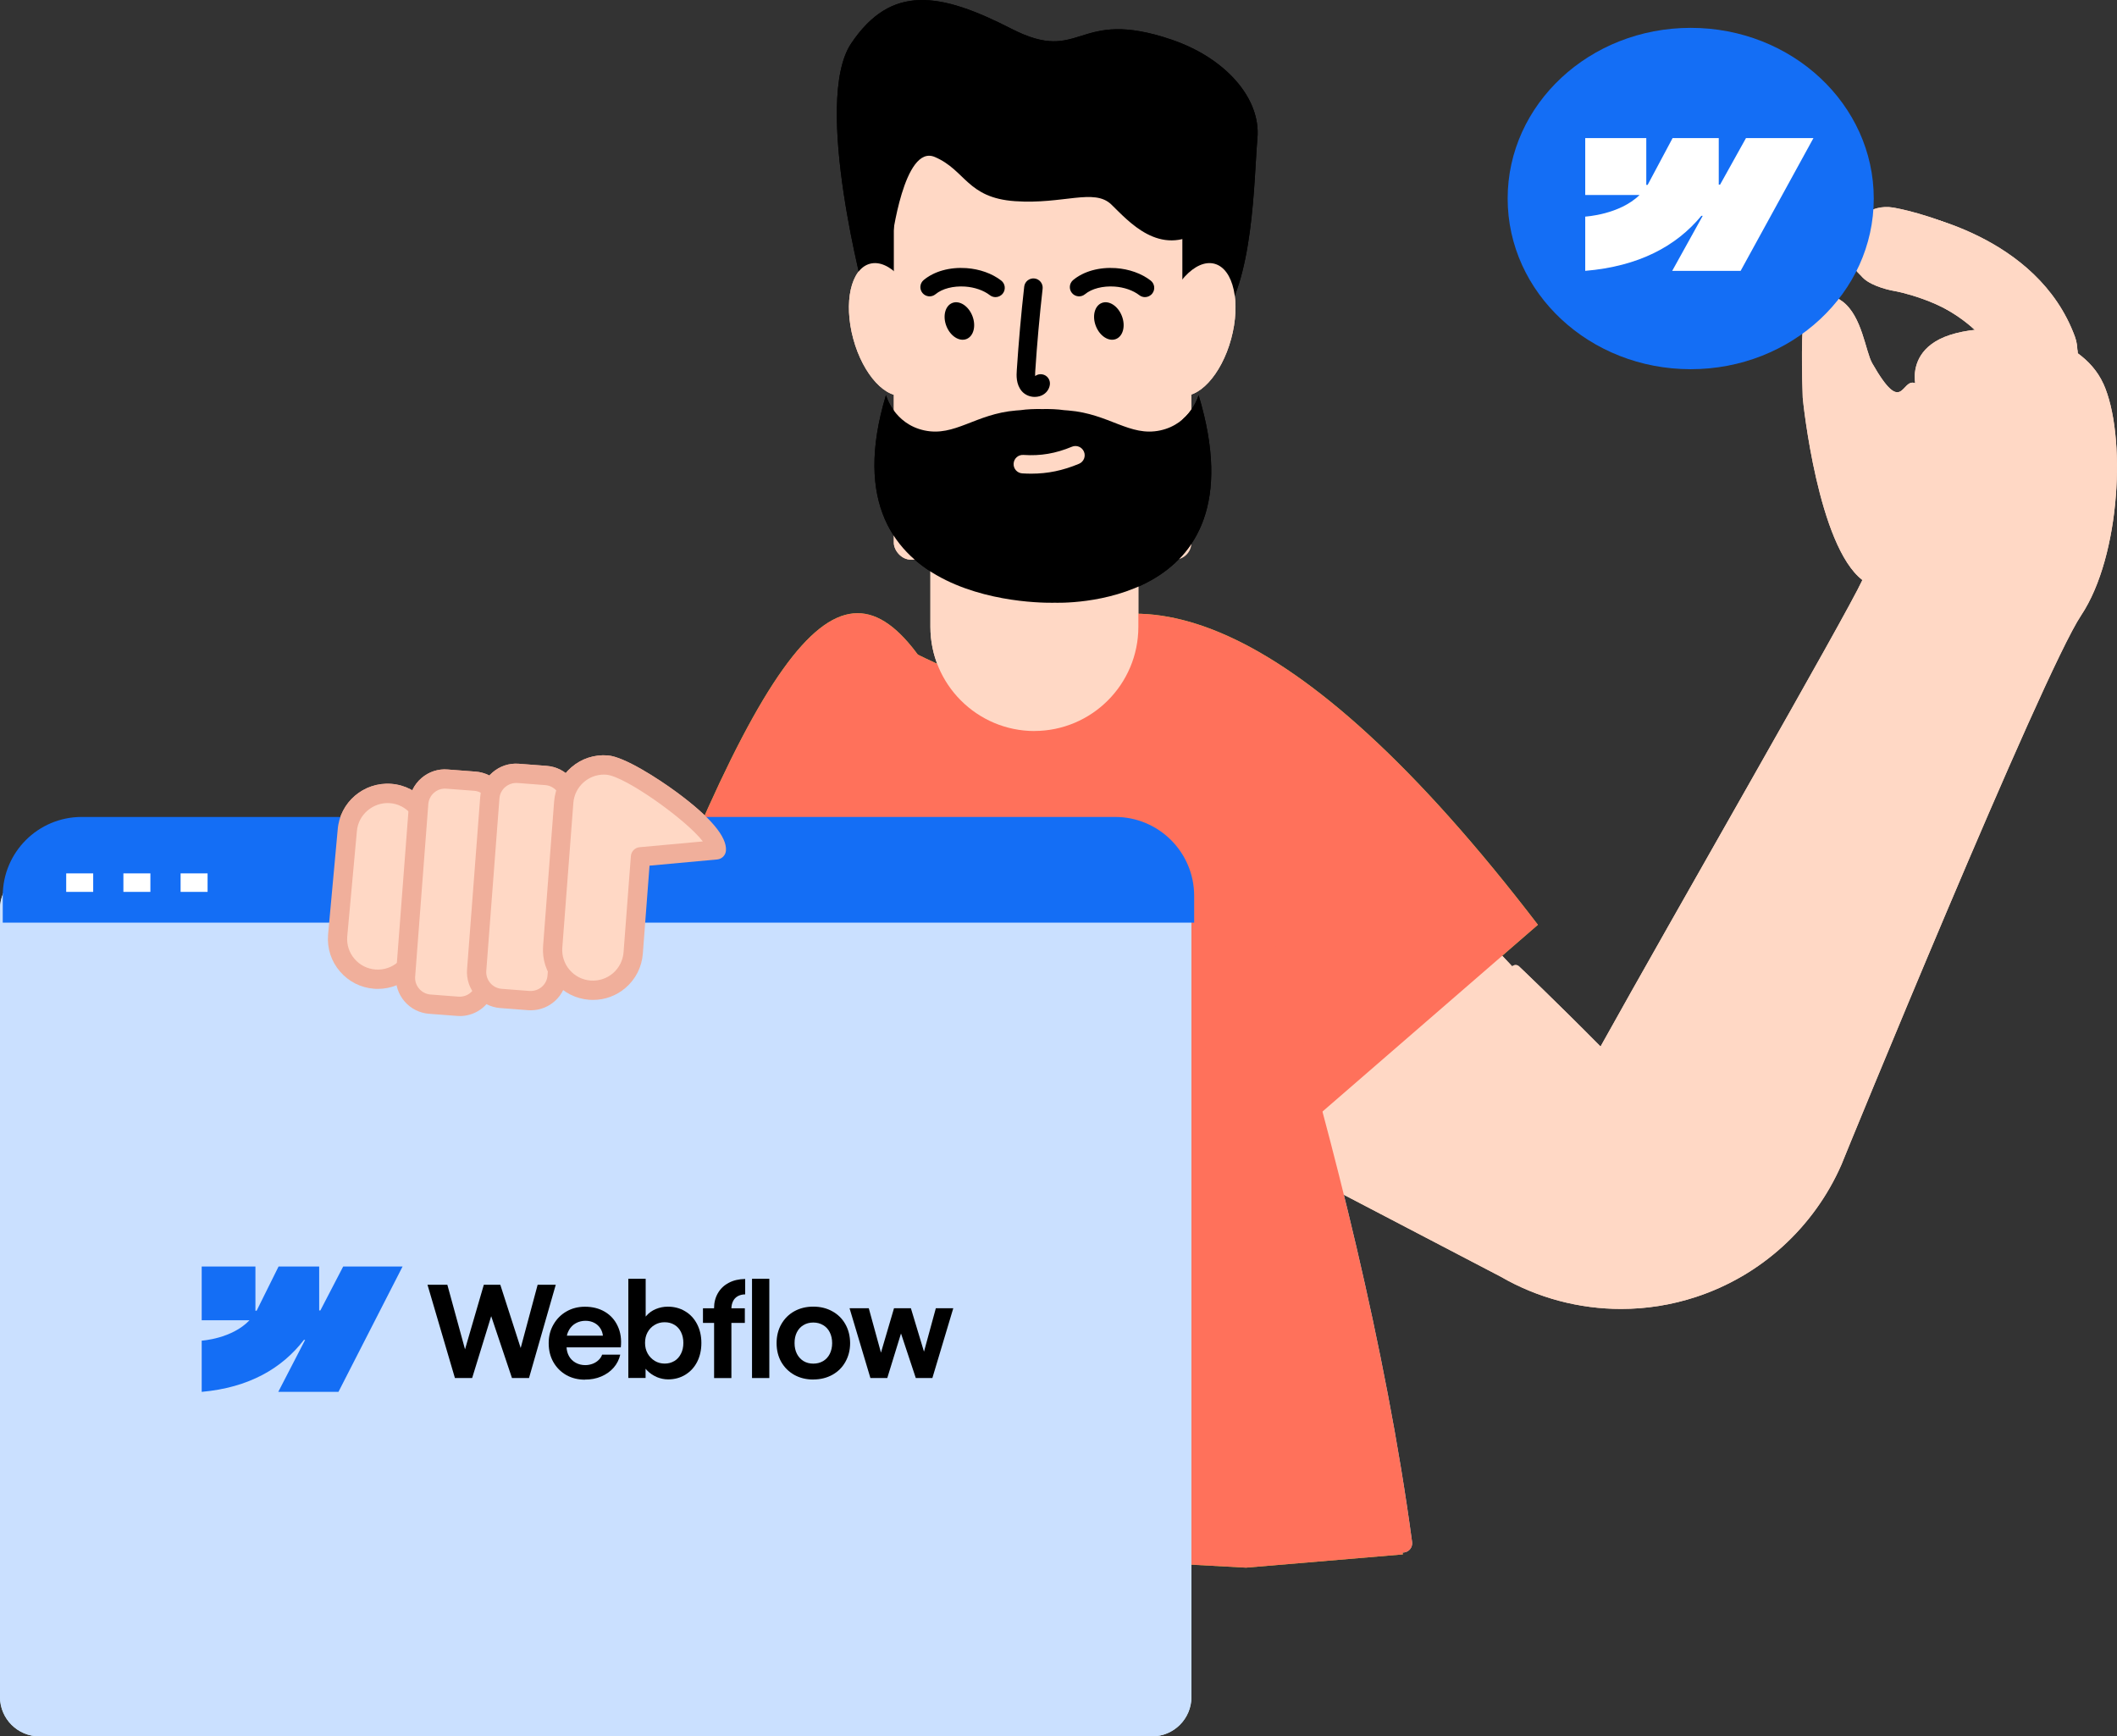 <?xml version="1.0" encoding="UTF-8"?>
<svg id="Layer_2" data-name="Layer 2" xmlns="http://www.w3.org/2000/svg" viewBox="0 0 439.35 360.35">
  <rect x="0" y="0" width="439.35" height="360.35" fill="#333333" stroke="none"/>
  <defs>
    <style>
      .cls-1 {
        fill: #cae0ff;
      }

      .cls-2 {
        fill: #aad2dc;
      }

      .cls-3, .cls-4, .cls-5 {
        fill-rule: evenodd;
      }

      .cls-3, .cls-6 {
        fill: #fff;
      }

      .cls-7 {
        fill: #ff715b;
      }

      .cls-8, .cls-5 {
        fill: #146ef5;
      }

      .cls-9 {
        fill: #ffd8c5;
      }

      .cls-10 {
        fill: #f0af9b;
      }

      .cls-11 {
        fill: #a5cd39;
      }

      .cls-12 {
        fill: #85bac6;
      }

      .cls-13 {
        fill: #d7f5fa;
      }
    </style>
  </defs>
  <g id="Layer_1-2" data-name="Layer 1">
    <g>
      <path class="cls-9" d="M436.51,79.62c-1.19-2.61-3.1-4.73-5.43-6.4,0-.04.03-.07.03-.12.05-1.11-.12-2.2-.5-3.25-7.78-21.17-33.54-25.58-34.63-25.75-2.19-.36-6.07.26-7.87,1.55-1.79,1.29-2.98,3.2-3.33,5.38-.36,2.18.16,4.37,1.45,6.16,1.29,1.79,4.91,2.87,7.08,3.23.11.02,10.09,1.83,16.82,8-1.96.2-3.81.56-5.44,1.09-6.34,2.06-7.31,6.33-7.32,8.69,0,.45.03.89.09,1.32-2.94-1.14-2.47,7.16-8.91-4.13-1.41-2.47-2.08-9.75-6.16-12.82-1.95-1.47-4.15-1.89-6.36-1.24-.78.23-2.62.77-1.9,21.22.1,1.19,3.2,30.77,12.38,37.82-3.44,7.49-39.66,70.38-54.31,96.75-.01.02-.01.04-.02.07-9.43-9.53-16.83-16.55-16.93-16.64-.4-.38-1.01-.37-1.41,0l-2.97-3.15s-37.59,33.47-39.89,33.47l5.5,14.65c-.26.51-.07,1.13.44,1.4l34.5,18.01c7.67,4.44,16.32,6.71,25.01,6.71,5.22,0,10.47-.82,15.52-2.48,13.48-4.41,24.48-14.4,30.2-27.44.39-1.03,41.65-101.87,49.75-114.01,8.26-12.39,9.42-37.52,4.61-48.11Z"/>
      <path class="cls-11" d="M186.16,187.33l-20.17,132.96,92.61,5.04,32.55-2.75-27.51-139.83s-8.81-29.22-17.42-29.8c-27.28-1.83-59.6-19.03-59.6-19.03,0,0,.46,28.2-.46,53.41Z"/>
      <path class="cls-9" d="M411.46,70.12c-7.68-8.58-21.06-11.01-21.22-11.04-4.42-.72-7.42-4.89-6.7-9.31.72-4.42,4.89-7.42,9.31-6.7,1.2.2,29.43,5.05,37.9,28.11.39,1.05.54,2.13.49,3.18l-19.78-4.25Z"/>
      <path class="cls-11" d="M319.17,191.92l-49.64,43.03-55.65-50.9s-22.08-29.71-.83-48.06c21.24-18.35,54.98-10.86,106.12,55.93Z"/>
      <path class="cls-2" d="M291.15,322.21c-.95,0-1.77-.7-1.9-1.67-10.85-80.69-44.26-171.98-44.6-172.9-.37-1,.14-2.1,1.14-2.47.99-.37,2.1.14,2.47,1.14.34.92,33.9,92.6,44.8,173.71.14,1.05-.6,2.02-1.65,2.16-.09.01-.17.02-.26.02Z"/>
      <path class="cls-11" d="M121.32,233.53l64.69,11.44,14.37-72.54s2.75-19.94-10.32-37.14c-16.99-22.35-33.7-.69-68.74,98.23Z"/>
      <path class="cls-2" d="M166.68,321.75c-.1,0-.2,0-.3-.02-1.05-.17-1.76-1.15-1.6-2.2l22.01-139.15c.16-1.05,1.15-1.77,2.2-1.6,1.05.16,1.76,1.15,1.6,2.2l-22.01,139.15c-.15.95-.97,1.62-1.89,1.62Z"/>
      <g>
        <path d="M179.61,62.01s-11.09-40.89-2.96-53c8.32-12.38,18.49-10.6,33.28-3.03,14.79,7.57,13.19-4.59,33.28,2.27,11.09,3.79,18.49,12.12,17.75,20.44-.74,8.33-.74,30.29-8.14,38.62-7.4,8.33-61.38,15.9-73.21-5.3Z"/>
        <path class="cls-9" d="M214.62,151.71h.1c-11.95,0-21.63-9.69-21.63-21.63V51.44c0-11.95,9.69-21.63,21.63-21.63h-.1c11.95,0,21.63,9.69,21.63,21.63v78.63c0,11.95-9.69,21.63-21.63,21.63Z"/>
        <path class="cls-9" d="M191.38,66.43c2.04,7.53.5,14.5-3.45,15.57-3.95,1.07-8.81-4.16-10.85-11.69-2.04-7.53-.5-14.5,3.45-15.57s8.81,4.16,10.85,11.69Z"/>
        <path class="cls-9" d="M241.21,66.43c-2.04,7.53-.5,14.5,3.45,15.57,3.95,1.07,8.81-4.16,10.85-11.69,2.04-7.53.5-14.5-3.45-15.57-3.95-1.07-8.81,4.16-10.85,11.69Z"/>
        <rect class="cls-9" x="185.5" y="17.73" width="61.76" height="98.41" rx="3.5" ry="3.5"/>
        <path d="M196.41,67.67c.81,2.07,2.67,3.27,4.16,2.69,1.49-.58,2.04-2.73,1.23-4.8-.81-2.07-2.67-3.27-4.16-2.69-1.49.58-2.04,2.73-1.23,4.8Z"/>
        <path d="M206.6,61.66c-.41,0-.82-.13-1.17-.4-1.29-1-3.16-1.65-5.14-1.79-2.45-.16-4.73.42-6.14,1.59-.82.68-2.03.56-2.7-.25-.68-.82-.56-2.03.25-2.7,2.18-1.81,5.4-2.71,8.86-2.47,2.76.2,5.32,1.11,7.22,2.58.84.65.99,1.86.34,2.69-.38.49-.95.75-1.52.75Z"/>
        <path d="M227.43,67.67c.81,2.07,2.67,3.27,4.16,2.69,1.49-.58,2.04-2.73,1.23-4.8-.81-2.07-2.67-3.27-4.16-2.69-1.49.58-2.04,2.73-1.23,4.8Z"/>
        <path d="M237.62,61.66c-.41,0-.82-.13-1.17-.4-1.29-1-3.16-1.65-5.14-1.79-2.43-.16-4.73.42-6.14,1.59-.82.68-2.03.56-2.7-.25-.68-.82-.56-2.03.25-2.7,2.18-1.81,5.42-2.71,8.86-2.47,2.76.2,5.32,1.11,7.22,2.58.84.65.99,1.86.34,2.69-.38.49-.95.75-1.52.75Z"/>
        <path d="M214.74,82.37c-1.03,0-2.03-.43-2.69-1.2-1.23-1.45-1.1-3.35-1.03-4.37.38-5.75.89-11.58,1.54-17.32.12-1.05,1.06-1.8,2.13-1.69,1.05.12,1.81,1.07,1.69,2.13-.64,5.68-1.16,11.45-1.53,17.14-.01.19-.04.61-.02.98.39-.29.89-.45,1.43-.36,1.05.15,1.77,1.13,1.62,2.18-.17,1.13-.99,2.04-2.14,2.37-.33.09-.66.14-1,.14ZM214.08,79.29h0s0,0,0,0ZM214.98,78.68h.02-.02Z"/>
        <path d="M185.09,49.89s2.5-20.06,8.92-17.31c6.42,2.75,6.66,8.48,16.65,9.17,9.99.69,16.42-2.75,19.98.69,3.57,3.44,9.99,11,18.56,5.5,8.56-5.5,9.4-18.68-4.16-25.56-13.56-6.88-33.9-7.91-45.32-8.6-11.42-.69-23.2,19.6-14.63,36.1Z"/>
        <path d="M248.75,82s-1.6,5.94-7.95,7.32c-6.35,1.37-10.58-3.44-19.04-4.13-.31-.03-.61-.05-.92-.07-1.38-.2-2.9-.26-4.53-.23-1.63-.03-3.15.03-4.53.23-.31.02-.61.05-.92.07-8.46.69-12.69,5.5-19.04,4.13-6.35-1.38-7.95-7.32-7.95-7.32-13.59,44.95,35.07,43.08,35.07,43.08,0,0,43.4,1.87,29.81-43.08Z"/>
        <path class="cls-9" d="M214.01,98.3c-.61,0-1.23-.02-1.86-.06-1.06-.07-1.86-.98-1.79-2.04.07-1.06.96-1.86,2.04-1.79,3.57.24,6.68-.3,10.05-1.7.98-.41,2.1.05,2.51,1.03.41.98-.05,2.1-1.03,2.51-3.35,1.4-6.48,2.05-9.92,2.05Z"/>
      </g>
      <path class="cls-13" d="M8.17,180.45h230.92c4.51,0,8.17,3.66,8.17,8.17v163.55c0,4.51-3.66,8.17-8.17,8.17H8.17c-4.51,0-8.17-3.66-8.17-8.17v-163.55c0-4.51,3.66-8.17,8.17-8.17Z"/>
      <path class="cls-12" d="M247.26,202.38v-5.56c0-9.04-7.33-16.38-16.38-16.38H16.38C7.33,180.45,0,187.78,0,196.83v5.56h247.26Z"/>
      <rect class="cls-6" x="37.19" y="189" width="5.6" height="3.84"/>
      <g>
        <g>
          <path class="cls-9" d="M70.07,194.21l2-21.82c.35-4.61,4.37-8.07,8.99-7.71h0c4.61.35,8.07,4.37,7.71,8.99l-2,21.82c-.35,4.61-4.37,8.07-8.99,7.71h0c-4.61-.35-8.07-4.37-7.72-8.99Z"/>
          <path class="cls-10" d="M78.42,205.22c-.26,0-.53,0-.79-.03-2.76-.21-5.28-1.48-7.08-3.59-1.81-2.1-2.68-4.78-2.47-7.55,0,0,0-.02,0-.03l2-21.82c.43-5.68,5.4-9.96,11.13-9.53,5.7.43,9.99,5.43,9.56,11.14l-2,21.85c-.41,5.41-4.97,9.56-10.34,9.56ZM72.06,194.38c-.13,1.69.41,3.33,1.52,4.62,1.11,1.29,2.65,2.07,4.35,2.2,3.52.26,6.57-2.37,6.84-5.87l2-21.85c.26-3.48-2.37-6.55-5.87-6.81-3.47-.23-6.57,2.37-6.84,5.87l-2,21.84Z"/>
        </g>
        <g>
          <path class="cls-9" d="M83.86,206.51l3.34-43.79c.06-.81.76-1.41,1.57-1.35l13.79,1.05c.81.06,1.41.76,1.35,1.57l-3.34,43.8c-.06.81-.76,1.41-1.57,1.35l-13.79-1.05c-.81-.06-1.41-.76-1.35-1.57Z"/>
          <path class="cls-10" d="M95.42,210.85c-.19,0-.38,0-.58-.02l-5.78-.44c-1.99-.15-3.81-1.07-5.11-2.58-1.3-1.52-1.93-3.45-1.78-5.44h0l2.73-35.79c.15-1.99,1.07-3.81,2.58-5.11,1.51-1.3,3.46-1.95,5.44-1.78l5.78.44c1.99.15,3.81,1.07,5.11,2.59,1.3,1.51,1.94,3.45,1.78,5.44l-2.73,35.79c-.15,1.99-1.07,3.8-2.58,5.11-1.37,1.17-3.08,1.8-4.86,1.8ZM86.16,202.66c-.07.93.22,1.82.83,2.53.6.7,1.45,1.13,2.37,1.2l5.78.44c.93.06,1.82-.22,2.53-.83.7-.6,1.13-1.45,1.2-2.37l2.73-35.79c.15-1.91-1.29-3.58-3.2-3.73l-5.78-.44c-.93-.07-1.82.22-2.53.83-.7.6-1.13,1.45-1.2,2.37l-2.73,35.79Z"/>
        </g>
        <g>
          <path class="cls-9" d="M86.16,175.69h44.95c.52,0,.95.43.95.95v14.85c0,.52-.43.95-.95.95h-44.95c-.52,0-.95-.43-.95-.95v-14.85c0-.52.43-.95.95-.95Z" transform="translate(300.42 89.72) rotate(94.36)"/>
          <path class="cls-10" d="M110.17,209.66c-.19,0-.38,0-.57-.02l-5.78-.44c-4.11-.31-7.2-3.91-6.89-8.02h0l2.73-35.79c.31-4.11,3.91-7.22,8.02-6.89l5.78.44c4.11.31,7.2,3.91,6.89,8.02l-2.73,35.79c-.3,3.92-3.58,6.91-7.45,6.91ZM100.92,201.48c-.14,1.91,1.29,3.58,3.2,3.73l5.78.44c1.93.11,3.58-1.29,3.73-3.2l2.73-35.79c.14-1.91-1.29-3.58-3.2-3.73l-5.78-.44c-1.91-.11-3.58,1.29-3.73,3.2l-2.73,35.79Z"/>
        </g>
        <g>
          <path class="cls-9" d="M114.71,196.5l2.29-30.01c.35-4.61,4.38-8.07,8.99-7.71h0c4.61.35,23.03,12.99,22.68,17.6l-15.73,1.44-1.52,19.95c-.35,4.61-4.38,8.07-8.99,7.71h0c-4.61-.35-8.07-4.37-7.72-8.99Z"/>
          <path class="cls-10" d="M123.07,207.51c-.27,0-.53-.01-.8-.03-2.76-.21-5.28-1.48-7.09-3.59-1.81-2.1-2.68-4.78-2.47-7.55l2.29-30.01c.21-2.76,1.48-5.28,3.58-7.09,2.1-1.81,4.78-2.69,7.55-2.47,3.45.26,10.57,4.89,14.24,7.59,7.05,5.19,10.51,9.28,10.29,12.16-.07.97-.84,1.75-1.81,1.84l-14.05,1.29-1.39,18.27c-.21,2.76-1.48,5.28-3.59,7.09-1.9,1.63-4.27,2.5-6.74,2.5ZM125.33,160.75c-1.52,0-2.97.54-4.14,1.54-1.29,1.11-2.07,2.65-2.2,4.35l-2.29,30.01h0c-.13,1.7.41,3.34,1.52,4.64,1.11,1.29,2.66,2.07,4.35,2.2,1.7.12,3.34-.41,4.64-1.52,1.29-1.11,2.07-2.66,2.2-4.35l1.52-19.96c.07-.97.84-1.75,1.81-1.84l13.12-1.2c-3.34-4.41-16.11-13.55-20.03-13.85-.17-.01-.33-.02-.5-.02ZM114.71,196.5h.02-.02Z"/>
        </g>
      </g>
      <path class="cls-9" d="M436.51,79.62c-1.19-2.61-3.1-4.73-5.43-6.4,0-.04.03-.07.03-.12.05-1.11-.12-2.2-.5-3.25-7.78-21.17-33.54-25.58-34.63-25.75-2.19-.36-6.07.26-7.87,1.55-1.79,1.29-2.98,3.2-3.33,5.38-.36,2.18.16,4.37,1.45,6.16,1.29,1.79,4.91,2.87,7.08,3.23.11.02,10.09,1.83,16.82,8-1.96.2-3.81.56-5.44,1.09-6.34,2.06-7.31,6.33-7.32,8.69,0,.45.03.89.09,1.32-2.94-1.14-2.47,7.16-8.91-4.13-1.41-2.47-2.08-9.75-6.16-12.82-1.95-1.47-4.15-1.89-6.36-1.24-.78.23-2.62.77-1.9,21.22.1,1.19,3.2,30.77,12.38,37.82-3.44,7.49-39.66,70.38-54.31,96.75-.01.02-.01.04-.02.07-9.43-9.53-16.83-16.55-16.93-16.64-.4-.38-1.01-.37-1.41,0l-2.97-3.15s-37.59,33.47-39.89,33.47l5.5,14.65c-.26.51-.07,1.13.44,1.4l34.5,18.01c7.67,4.44,16.32,6.71,25.01,6.71,5.22,0,10.47-.82,15.52-2.48,13.48-4.41,24.48-14.4,30.2-27.44.39-1.03,41.65-101.87,49.75-114.01,8.26-12.39,9.42-37.52,4.61-48.11Z"/>
      <path class="cls-7" d="M186.16,187.33l-20.17,132.96,92.61,5.04,32.55-2.75-27.51-139.83s-8.81-29.22-17.42-29.8c-27.28-1.83-59.6-19.03-59.6-19.03,0,0,.46,28.2-.46,53.41Z"/>
      <path class="cls-9" d="M411.46,70.12c-7.68-8.58-21.06-11.01-21.22-11.04-4.42-.72-7.42-4.89-6.7-9.31.72-4.42,4.89-7.42,9.31-6.7,1.2.2,29.43,5.05,37.9,28.11.39,1.05.54,2.13.49,3.18l-19.78-4.25Z"/>
      <path class="cls-7" d="M319.17,191.92l-49.64,43.03-55.65-50.9s-22.08-29.71-.83-48.06c21.24-18.35,54.98-10.86,106.12,55.93Z"/>
      <path class="cls-7" d="M291.15,322.21c-.95,0-1.77-.7-1.9-1.67-10.85-80.69-44.26-171.98-44.6-172.9-.37-1,.14-2.1,1.14-2.47.99-.37,2.1.14,2.47,1.14.34.92,33.9,92.6,44.8,173.71.14,1.05-.6,2.02-1.65,2.16-.09.01-.17.02-.26.02Z"/>
      <path class="cls-7" d="M121.32,233.53l64.69,11.44,14.37-72.54s2.75-19.94-10.32-37.14c-16.99-22.35-33.7-.69-68.74,98.23Z"/>
      <path class="cls-2" d="M166.68,321.75c-.1,0-.2,0-.3-.02-1.05-.17-1.76-1.15-1.6-2.2l22.01-139.15c.16-1.05,1.15-1.77,2.2-1.6,1.05.16,1.76,1.15,1.6,2.2l-22.01,139.15c-.15.95-.97,1.62-1.89,1.62Z"/>
      <g>
        <path d="M179.61,62.01s-11.09-40.89-2.96-53c8.32-12.38,18.49-10.6,33.28-3.03,14.79,7.57,13.19-4.59,33.28,2.27,11.09,3.79,18.49,12.12,17.75,20.44-.74,8.33-.74,30.29-8.14,38.62-7.4,8.33-61.38,15.9-73.21-5.3Z"/>
        <path class="cls-9" d="M214.62,151.71h.1c-11.95,0-21.63-9.69-21.63-21.63V51.44c0-11.95,9.69-21.63,21.63-21.63h-.1c11.95,0,21.63,9.69,21.63,21.63v78.63c0,11.95-9.69,21.63-21.63,21.63Z"/>
        <path class="cls-9" d="M191.38,66.43c2.04,7.53.5,14.5-3.45,15.57-3.95,1.07-8.81-4.16-10.85-11.69-2.04-7.53-.5-14.5,3.45-15.57s8.81,4.16,10.85,11.69Z"/>
        <path class="cls-9" d="M241.21,66.43c-2.04,7.53-.5,14.5,3.45,15.57,3.95,1.07,8.81-4.16,10.85-11.69,2.04-7.53.5-14.5-3.45-15.57-3.95-1.07-8.81,4.16-10.85,11.69Z"/>
        <rect class="cls-9" x="185.5" y="24.98" width="59.88" height="91.16" rx="3.5" ry="3.5"/>
        <path d="M196.41,67.67c.81,2.07,2.67,3.27,4.16,2.69,1.49-.58,2.04-2.73,1.23-4.8-.81-2.07-2.67-3.27-4.16-2.69-1.49.58-2.04,2.73-1.23,4.8Z"/>
        <path d="M206.6,61.66c-.41,0-.82-.13-1.17-.4-1.29-1-3.16-1.65-5.14-1.79-2.45-.16-4.73.42-6.14,1.59-.82.68-2.03.56-2.7-.25-.68-.82-.56-2.03.25-2.7,2.18-1.81,5.4-2.71,8.86-2.47,2.76.2,5.32,1.11,7.22,2.58.84.65.99,1.86.34,2.69-.38.49-.95.75-1.52.75Z"/>
        <path d="M227.43,67.67c.81,2.07,2.67,3.27,4.16,2.69,1.49-.58,2.04-2.73,1.23-4.8-.81-2.07-2.67-3.27-4.16-2.69-1.49.58-2.04,2.73-1.23,4.8Z"/>
        <path d="M237.62,61.66c-.41,0-.82-.13-1.17-.4-1.29-1-3.16-1.65-5.14-1.79-2.43-.16-4.73.42-6.14,1.59-.82.68-2.03.56-2.7-.25-.68-.82-.56-2.03.25-2.7,2.18-1.81,5.42-2.71,8.86-2.47,2.76.2,5.32,1.11,7.22,2.58.84.65.99,1.86.34,2.69-.38.49-.95.75-1.52.75Z"/>
        <path d="M214.74,82.37c-1.03,0-2.03-.43-2.69-1.2-1.23-1.45-1.1-3.35-1.03-4.37.38-5.75.89-11.58,1.54-17.32.12-1.05,1.06-1.8,2.13-1.69,1.05.12,1.81,1.07,1.69,2.13-.64,5.68-1.16,11.45-1.53,17.14-.01.19-.04.61-.02.98.39-.29.89-.45,1.43-.36,1.05.15,1.77,1.13,1.62,2.18-.17,1.13-.99,2.04-2.14,2.37-.33.09-.66.14-1,.14ZM214.08,79.29h0s0,0,0,0ZM214.98,78.68h.02-.02Z"/>
        <path d="M185.09,49.89s2.5-20.06,8.92-17.31c6.42,2.75,6.66,8.48,16.65,9.17,9.99.69,16.42-2.75,19.98.69,3.57,3.44,9.99,11,18.56,5.5,8.56-5.5,9.4-18.68-4.16-25.56-13.56-6.88-33.9-7.91-45.32-8.6-11.42-.69-23.2,19.6-14.63,36.1Z"/>
        <path d="M248.75,82s-1.6,5.94-7.95,7.32c-6.35,1.37-10.58-3.44-19.04-4.13-.31-.03-.61-.05-.92-.07-1.38-.2-2.9-.26-4.53-.23-1.63-.03-3.15.03-4.53.23-.31.02-.61.05-.92.07-8.46.69-12.69,5.5-19.04,4.13-6.35-1.38-7.95-7.32-7.95-7.32-13.59,44.95,35.07,43.08,35.07,43.08,0,0,43.4,1.87,29.81-43.08Z"/>
        <path class="cls-9" d="M214.01,98.3c-.61,0-1.23-.02-1.86-.06-1.06-.07-1.86-.98-1.79-2.04.07-1.06.96-1.86,2.04-1.79,3.57.24,6.68-.3,10.05-1.7.98-.41,2.1.05,2.51,1.03.41.98-.05,2.1-1.03,2.51-3.35,1.4-6.48,2.05-9.92,2.05Z"/>
      </g>
      <path class="cls-1" d="M8.17,180.45h230.92c4.51,0,8.17,3.66,8.17,8.17v163.55c0,4.51-3.66,8.17-8.17,8.17H8.17c-4.51,0-8.17-3.66-8.17-8.17v-163.55c0-4.51,3.66-8.17,8.17-8.17Z"/>
      <path class="cls-8" d="M247.83,191.48v-5.56c0-9.04-7.33-16.38-16.38-16.38H16.95c-9.04,0-16.38,7.33-16.38,16.38v5.56h247.26Z"/>
      <rect class="cls-6" x="13.74" y="181.25" width="5.6" height="3.84"/>
      <rect class="cls-6" x="25.61" y="181.25" width="5.6" height="3.84"/>
      <rect class="cls-6" x="37.48" y="181.25" width="5.6" height="3.84"/>
      <g>
        <g>
          <path class="cls-9" d="M70.07,194.21l2-21.82c.35-4.61,4.37-8.07,8.99-7.71h0c4.61.35,8.07,4.37,7.71,8.99l-2,21.82c-.35,4.61-4.37,8.07-8.99,7.71h0c-4.61-.35-8.07-4.37-7.72-8.99Z"/>
          <path class="cls-10" d="M78.42,205.22c-.26,0-.53,0-.79-.03-2.76-.21-5.28-1.48-7.08-3.59-1.81-2.1-2.68-4.78-2.47-7.55,0,0,0-.02,0-.03l2-21.82c.43-5.68,5.4-9.96,11.13-9.53,5.7.43,9.99,5.43,9.56,11.14l-2,21.85c-.41,5.41-4.97,9.56-10.34,9.56ZM72.06,194.38c-.13,1.69.41,3.33,1.52,4.62,1.11,1.29,2.65,2.07,4.35,2.2,3.52.26,6.57-2.37,6.84-5.87l2-21.85c.26-3.48-2.37-6.55-5.87-6.81-3.47-.23-6.57,2.37-6.84,5.87l-2,21.84Z"/>
        </g>
        <g>
          <path class="cls-9" d="M83.86,206.51l3.34-43.79c.06-.81.76-1.41,1.57-1.35l13.79,1.05c.81.06,1.41.76,1.35,1.57l-3.34,43.8c-.06.81-.76,1.41-1.57,1.35l-13.79-1.05c-.81-.06-1.41-.76-1.35-1.57Z"/>
          <path class="cls-10" d="M95.42,210.85c-.19,0-.38,0-.58-.02l-5.78-.44c-1.99-.15-3.81-1.07-5.11-2.58-1.3-1.52-1.93-3.45-1.78-5.44h0l2.73-35.79c.15-1.99,1.07-3.81,2.58-5.11,1.51-1.3,3.46-1.95,5.44-1.78l5.78.44c1.99.15,3.81,1.07,5.11,2.59,1.3,1.51,1.94,3.45,1.78,5.44l-2.73,35.79c-.15,1.99-1.07,3.8-2.58,5.11-1.37,1.17-3.08,1.8-4.86,1.8ZM86.16,202.66c-.07.93.22,1.82.83,2.53.6.7,1.45,1.13,2.37,1.2l5.78.44c.93.06,1.82-.22,2.53-.83.7-.6,1.13-1.45,1.2-2.37l2.73-35.79c.15-1.91-1.29-3.58-3.2-3.73l-5.78-.44c-.93-.07-1.82.22-2.53.83-.7.6-1.13,1.45-1.2,2.37l-2.73,35.79Z"/>
        </g>
        <g>
          <path class="cls-9" d="M86.16,175.69h44.95c.52,0,.95.43.95.95v14.85c0,.52-.43.95-.95.95h-44.95c-.52,0-.95-.43-.95-.95v-14.85c0-.52.43-.95.95-.95Z" transform="translate(300.42 89.72) rotate(94.36)"/>
          <path class="cls-10" d="M110.17,209.66c-.19,0-.38,0-.57-.02l-5.78-.44c-4.11-.31-7.2-3.91-6.89-8.02h0l2.73-35.79c.31-4.11,3.91-7.22,8.02-6.89l5.78.44c4.11.31,7.2,3.91,6.89,8.02l-2.73,35.79c-.3,3.92-3.58,6.91-7.45,6.91ZM100.92,201.48c-.14,1.91,1.29,3.58,3.2,3.73l5.78.44c1.93.11,3.58-1.29,3.73-3.2l2.73-35.79c.14-1.91-1.29-3.58-3.2-3.73l-5.78-.44c-1.91-.11-3.58,1.29-3.73,3.2l-2.73,35.79Z"/>
        </g>
        <g>
          <path class="cls-9" d="M114.71,196.5l2.29-30.01c.35-4.61,4.38-8.07,8.99-7.71h0c4.61.35,23.03,12.99,22.68,17.6l-15.73,1.44-1.52,19.95c-.35,4.61-4.38,8.07-8.99,7.71h0c-4.61-.35-8.07-4.37-7.72-8.99Z"/>
          <path class="cls-10" d="M123.07,207.51c-.27,0-.53-.01-.8-.03-2.76-.21-5.28-1.48-7.09-3.59-1.81-2.1-2.68-4.78-2.47-7.55l2.29-30.01c.21-2.76,1.48-5.28,3.58-7.09,2.1-1.81,4.78-2.69,7.55-2.47,3.45.26,10.57,4.89,14.24,7.59,7.05,5.19,10.51,9.28,10.29,12.16-.07.97-.84,1.75-1.81,1.84l-14.05,1.29-1.39,18.27c-.21,2.76-1.48,5.28-3.59,7.09-1.9,1.63-4.27,2.5-6.74,2.5ZM125.33,160.75c-1.52,0-2.97.54-4.14,1.54-1.29,1.11-2.07,2.65-2.2,4.35l-2.29,30.01h0c-.13,1.7.41,3.34,1.52,4.64,1.11,1.29,2.66,2.07,4.35,2.2,1.7.12,3.34-.41,4.64-1.52,1.29-1.11,2.07-2.66,2.2-4.35l1.52-19.96c.07-.97.84-1.75,1.81-1.84l13.12-1.2c-3.34-4.41-16.11-13.55-20.03-13.85-.17-.01-.33-.02-.5-.02ZM114.71,196.5h.02-.02Z"/>
        </g>
      </g>
      <g>
        <path class="cls-8" d="M350.88,5.78h0c20.98,0,37.99,15.86,37.99,35.42h0c0,19.56-17.01,35.42-37.99,35.42h0c-20.98,0-37.99-15.86-37.99-35.42h0c0-19.56,17.01-35.42,37.99-35.42Z"/>
        <path class="cls-3" d="M376.35,28.66l-15.11,27.55h-14.2l6.33-11.42h-.28c-5.22,6.32-13,10.48-24.1,11.42v-11.26s7.1-.39,11.27-4.48h-11.27v-11.81h12.67v9.71h.28s5.18-9.71,5.18-9.71h9.58v9.65h.28s5.37-9.65,5.37-9.65h14.01Z"/>
      </g>
      <g>
        <path class="cls-5" d="M83.54,262.85l-13.3,26h-12.49l5.57-10.78h-.25c-4.59,5.96-11.44,9.89-21.21,10.78v-10.63s6.25-.37,9.92-4.23h-9.92v-11.15h11.15v9.17h.25s4.55-9.17,4.55-9.17h8.43v9.11h.25s4.73-9.11,4.73-9.11h12.33Z"/>
        <path d="M156.07,285.98h3.59v-20.6h-3.59v20.6Z"/>
        <path class="cls-4" d="M136.28,285.77c.78.32,1.57.49,2.38.49,1.33,0,2.52-.32,3.58-.97,1.05-.65,1.87-1.54,2.45-2.68.58-1.15.87-2.45.87-3.91s-.3-2.76-.89-3.91c-.6-1.15-1.42-2.04-2.49-2.67-1.06-.64-2.27-.96-3.62-.95-.86,0-1.68.17-2.47.5-.79.33-1.45.81-1.97,1.42-.04.05-.08.09-.12.14v-7.85h-3.6v20.59h3.58v-1.92c.09.11.18.22.29.33.57.59,1.24,1.05,2.02,1.38ZM139.96,282.44c-.59.36-1.26.54-2.01.54s-1.43-.18-2.05-.55c-.62-.38-1.12-.89-1.49-1.54-.36-.65-.54-1.38-.54-2.21,0-.82.17-1.56.53-2.21.37-.66.86-1.17,1.49-1.53.62-.37,1.31-.55,2.06-.54.75,0,1.42.17,2.01.53.6.35,1.05.85,1.37,1.51.32.65.49,1.39.49,2.24s-.16,1.59-.49,2.24c-.32.65-.77,1.16-1.37,1.53Z"/>
        <path d="M88.74,266.62h4.1l3.67,13.4,3.9-13.4h3.42l4.23,13.13,3.52-13.13h3.76l-5.55,19.35h-3.54l-4.31-12.83-3.95,12.83h-3.58l-5.69-19.35Z"/>
        <path class="cls-4" d="M121.41,286.32c-1.43,0-2.72-.31-3.87-.95-1.14-.65-2.04-1.55-2.7-2.7-.65-1.15-.97-2.46-.97-3.93s.33-2.72,1-3.88c.67-1.16,1.57-2.06,2.71-2.71,1.14-.65,2.41-.97,3.81-.97,1.58,0,2.96.35,4.14,1.05,1.19.7,2.08,1.7,2.67,2.98.6,1.28.81,2.75.64,4.4h-11.26c.03.66.2,1.26.49,1.8.33.6.8,1.06,1.39,1.39.6.33,1.26.5,2,.5.56,0,1.08-.11,1.56-.29.48-.19.89-.45,1.22-.78.34-.32.58-.69.72-1.1h3.76c-.23,1.01-.68,1.91-1.37,2.7-.68.78-1.54,1.39-2.58,1.83-1.03.44-2.17.65-3.39.64ZM118.09,276.01c-.21.37-.36.76-.44,1.18h7.47c-.05-.53-.22-1.02-.49-1.46-.32-.52-.74-.92-1.29-1.2-.54-.29-1.16-.43-1.84-.43-.73,0-1.39.17-1.99.5-.6.33-1.07.8-1.42,1.41Z"/>
        <path d="M148.19,271.49c0-1.17.27-2.22.8-3.13.53-.92,1.28-1.63,2.25-2.14.97-.52,2.11-.78,3.41-.8v3.2c-.6,0-1.12.14-1.55.38-.42.24-.75.58-.97,1.04-.21.42-.32.91-.34,1.46h2.79v3.04h-2.79v11.45h-3.59v-11.45h-2.31v-3.04h2.31Z"/>
        <path class="cls-4" d="M168.78,286.29c-1.46,0-2.77-.32-3.93-.96-1.15-.65-2.05-1.54-2.71-2.68-.65-1.15-.97-2.45-.97-3.91s.32-2.77.97-3.92c.66-1.16,1.56-2.06,2.71-2.7,1.16-.64,2.47-.96,3.93-.96s2.79.32,3.94.96c1.17.64,2.07,1.53,2.72,2.68.65,1.15.98,2.46.99,3.93,0,1.46-.34,2.76-.99,3.91-.64,1.14-1.54,2.03-2.71,2.68-1.17.64-2.49.96-3.96.96ZM168.78,282.99c.77,0,1.46-.18,2.05-.53.6-.36,1.06-.86,1.38-1.5.32-.65.49-1.39.49-2.22s-.16-1.59-.49-2.24c-.32-.65-.78-1.15-1.38-1.5-.6-.36-1.28-.54-2.05-.54s-1.44.18-2.04.54c-.59.35-1.04.85-1.37,1.5-.32.65-.48,1.39-.47,2.24,0,.83.16,1.57.49,2.22.33.64.79,1.14,1.37,1.5.59.35,1.26.53,2.02.53Z"/>
        <path d="M180.31,271.49h-4l4.33,14.49h3.5l2.85-9.25,3.07,9.25h3.44l4.34-14.49h-3.62l-2.46,9.02-2.72-9.02h-3.5l-2.71,9.22-2.53-9.22Z"/>
      </g>
    </g>
  </g>
</svg>